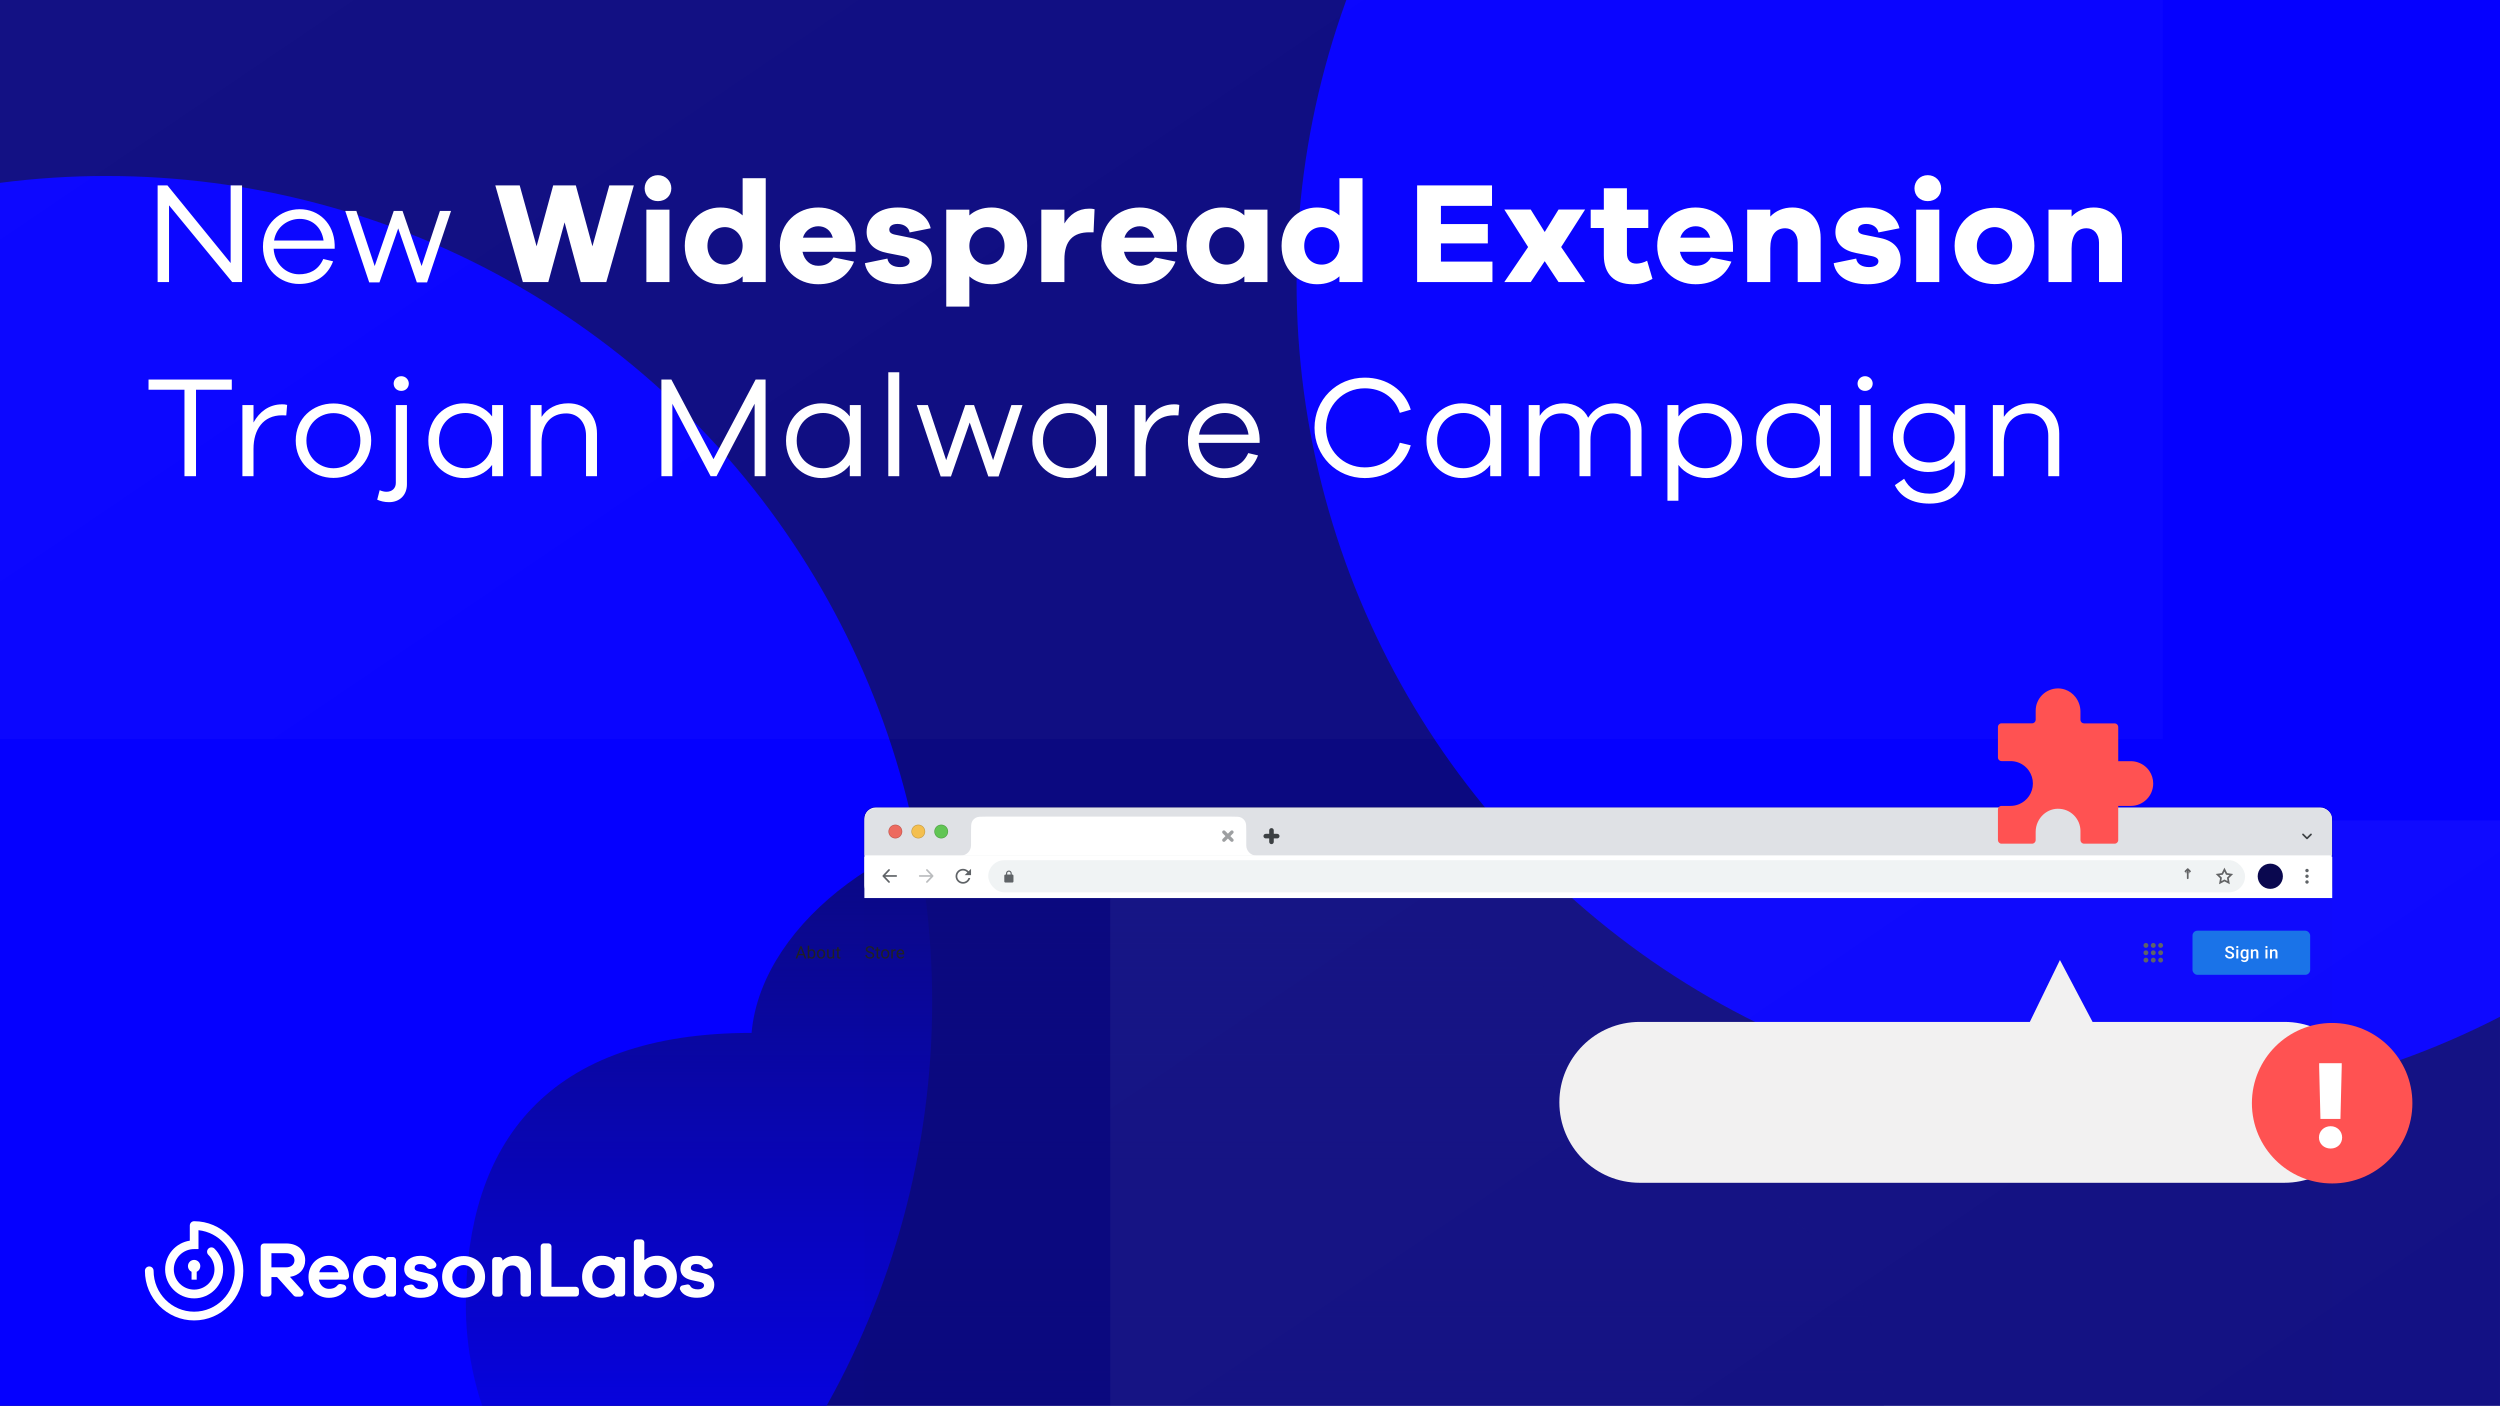 <svg width="966" height="544" viewBox="0 0 966 544" fill="none" xmlns="http://www.w3.org/2000/svg">
<g clip-path="url(#clip0_4350_745)">
<rect width="543.217" height="965.999" transform="translate(965.999) rotate(90)" fill="#0B0980"/>
<g filter="url(#filter0_f_4350_745)">
<circle cx="820.094" cy="109.094" r="319.094" fill="#0500FF"/>
</g>
<g filter="url(#filter1_f_4350_745)">
<circle cx="41.094" cy="387.094" r="319.094" fill="#0500FF"/>
</g>
<path d="M641.604 627C689.327 627 728 588.371 728 540.702C728 493.033 689.327 454.404 641.604 454.404C641.304 454.404 640.93 454.404 640.631 454.404C629.86 397.545 579.892 354.583 519.901 354.583C509.279 354.583 498.956 355.927 489.157 358.468C466.492 333.064 433.579 317 396.926 317C349.801 317 294.298 354.881 290.408 399.114C211.716 399.114 180 441.329 180 504.24C180 572.083 235.054 627 302.9 627L628.588 627C628.588 627 637.115 627 641.604 627Z" fill="url(#paint0_linear_4350_745)"/>
<g filter="url(#filter2_b_4350_745)">
<path d="M-172 -431H835.667V285.563H-172V-431Z" fill="url(#paint1_linear_4350_745)" fill-opacity="0.2"/>
</g>
<g filter="url(#filter3_b_4350_745)">
<path d="M429 317H1436.67V1033.56H429V317Z" fill="url(#paint2_linear_4350_745)" fill-opacity="0.2"/>
</g>
<path d="M93.526 71.641V109H89.734L65.312 79.336V109H60.907V71.641H64.698L89.121 101.64V71.641H93.526ZM129.32 94.558V96.12H105.734C106.125 102.309 110.808 105.989 115.548 105.989C119.451 105.989 122.964 104.484 124.915 100.079L128.707 100.971C126.532 106.714 121.737 109.725 115.548 109.725C108.244 109.725 101.608 104.093 101.608 95.339C101.608 86.529 108.244 80.842 115.827 80.842C123.243 80.842 129.042 86.362 129.32 94.558ZM115.827 84.578C111.366 84.578 106.738 87.533 105.902 92.941H125.027C124.246 87.533 120.399 84.578 115.827 84.578ZM174.277 81.511L165.021 109.112H161.062L153.869 88.258L146.62 109.112H142.662L133.406 81.511H137.699L144.78 102.811L152.141 81.511H155.542L162.902 102.811L169.983 81.511H174.277ZM244.917 71.641L234.267 109H224.398L218.153 85.916L211.852 109H202.038L191.388 71.641H200.812L207.335 95.172L213.748 71.641H222.502L228.914 95.172L235.438 71.641H244.917ZM254.22 67.683C257.231 67.683 259.405 70.025 259.405 72.757C259.405 75.6 257.231 77.719 254.22 77.719C251.209 77.719 249.09 75.6 249.09 72.757C249.09 70.025 251.209 67.683 254.22 67.683ZM258.681 109H249.759V81.009H258.681V109ZM295.882 68.853V109H286.96V106.77C284.786 108.721 281.886 109.836 278.262 109.836C270.846 109.836 264.601 103.87 264.601 95.004C264.601 86.195 270.846 80.173 278.262 80.173C281.886 80.173 284.786 81.288 286.96 83.239V68.853H295.882ZM280.102 102.253C283.726 102.253 286.96 99.354 286.96 95.004C286.96 90.711 283.726 87.756 280.102 87.756C276.199 87.756 273.355 90.711 273.355 95.004C273.355 99.354 276.199 102.253 280.102 102.253ZM330.605 95.004V97.291H310.086C310.811 100.636 313.097 102.699 316.108 102.699C318.171 102.699 320.569 102.197 322.074 99.465L329.992 101.082C327.594 106.993 322.52 109.836 316.108 109.836C308.023 109.836 301.332 103.87 301.332 95.004C301.332 86.195 308.023 80.173 316.164 80.173C324.081 80.173 330.438 85.86 330.605 95.004ZM316.164 87.421C313.654 87.421 311.09 88.983 310.253 91.826H321.795C320.959 88.815 318.729 87.421 316.164 87.421ZM334.195 101.696L342.893 99.911C343.284 102.309 345.458 103.201 347.856 103.201C350.198 103.201 351.48 102.197 351.48 100.971C351.48 100.023 350.756 99.298 348.692 98.908L343.005 97.792C337.819 96.844 334.864 94.057 334.864 89.652C334.864 83.909 339.827 80.173 346.908 80.173C353.878 80.173 358.506 83.351 359.621 88.202L351.48 89.819C351.202 88.09 349.529 86.529 346.797 86.529C344.399 86.529 343.618 87.7 343.618 88.704C343.618 89.484 343.953 90.265 345.737 90.655L352.317 91.993C357.614 93.109 360.067 96.287 360.067 100.413C360.067 106.602 354.714 109.836 347.354 109.836C340.775 109.836 335.143 107.439 334.195 101.696ZM383.254 80.173C390.67 80.173 396.915 86.195 396.915 95.004C396.915 103.87 390.67 109.836 383.254 109.836C379.629 109.836 376.73 108.721 374.555 106.77V118.479H365.634V81.009H374.555V83.239C376.73 81.288 379.629 80.173 383.254 80.173ZM381.414 102.253C385.317 102.253 388.161 99.354 388.161 95.004C388.161 90.711 385.317 87.756 381.414 87.756C377.789 87.756 374.555 90.711 374.555 95.004C374.555 99.354 377.789 102.253 381.414 102.253ZM420.932 80.619C421.713 80.619 422.271 80.674 422.94 80.842L422.549 89.763H420.932C414.687 89.763 411.286 92.997 411.286 100.246V109H402.365V81.009H411.286V86.362C413.293 83.016 416.36 80.619 420.932 80.619ZM454.822 95.004V97.291H434.302C435.027 100.636 437.313 102.699 440.324 102.699C442.387 102.699 444.785 102.197 446.291 99.465L454.208 101.082C451.811 106.993 446.737 109.836 440.324 109.836C432.239 109.836 425.548 103.87 425.548 95.004C425.548 86.195 432.239 80.173 440.38 80.173C448.298 80.173 454.654 85.86 454.822 95.004ZM440.38 87.421C437.871 87.421 435.306 88.983 434.47 91.826H446.012C445.175 88.815 442.945 87.421 440.38 87.421ZM489.748 81.009V109H480.827V106.77C478.652 108.721 475.753 109.836 472.128 109.836C464.712 109.836 458.467 103.87 458.467 95.004C458.467 86.195 464.712 80.173 472.128 80.173C475.753 80.173 478.652 81.288 480.827 83.239V81.009H489.748ZM473.968 102.253C477.593 102.253 480.827 99.354 480.827 95.004C480.827 90.711 477.593 87.756 473.968 87.756C470.065 87.756 467.221 90.711 467.221 95.004C467.221 99.354 470.065 102.253 473.968 102.253ZM526.479 68.853V109H517.557V106.77C515.383 108.721 512.483 109.836 508.859 109.836C501.443 109.836 495.198 103.87 495.198 95.004C495.198 86.195 501.443 80.173 508.859 80.173C512.483 80.173 515.383 81.288 517.557 83.239V68.853H526.479ZM510.699 102.253C514.323 102.253 517.557 99.354 517.557 95.004C517.557 90.711 514.323 87.756 510.699 87.756C506.796 87.756 503.952 90.711 503.952 95.004C503.952 99.354 506.796 102.253 510.699 102.253ZM576.681 101.082V109H547.575V71.641H576.514V79.559H556.775V86.585H574.897V94.057H556.775V101.082H576.681ZM603.233 95.451L612.489 109H602.229L596.877 100.915L591.468 109H581.264L590.464 95.451L581.264 80.953H591.468L596.877 89.652L602.229 80.953H612.489L603.233 95.451ZM636.449 100.748L638.512 107.773C636.337 108.944 634.051 109.836 630.873 109.836C623.903 109.836 619.721 106.045 619.721 98.685V88.09H614.647V81.009H619.721V72.757H628.643V81.009H636.895V88.09H628.643V97.792C628.643 100.692 630.037 101.863 632.378 101.863C633.605 101.863 635.278 101.417 636.449 100.748ZM669.628 95.004V97.291H649.108C649.833 100.636 652.119 102.699 655.13 102.699C657.193 102.699 659.591 102.197 661.096 99.465L669.014 101.082C666.617 106.993 661.542 109.836 655.13 109.836C647.045 109.836 640.354 103.87 640.354 95.004C640.354 86.195 647.045 80.173 655.186 80.173C663.104 80.173 669.46 85.86 669.628 95.004ZM655.186 87.421C652.677 87.421 650.112 88.983 649.275 91.826H660.818C659.981 88.815 657.751 87.421 655.186 87.421ZM692.621 80.173C699.145 80.173 703.495 84.801 703.495 91.826V109H694.629V93.722C694.629 90.432 692.677 88.202 689.834 88.202C686.321 88.202 684.035 90.6 684.035 96.008V109H675.113V81.009H684.035V83.685C686.153 81.455 689.109 80.173 692.621 80.173ZM708.532 101.696L717.231 99.911C717.621 102.309 719.796 103.201 722.193 103.201C724.535 103.201 725.818 102.197 725.818 100.971C725.818 100.023 725.093 99.298 723.03 98.908L717.342 97.792C712.157 96.844 709.201 94.057 709.201 89.652C709.201 83.909 714.164 80.173 721.245 80.173C728.215 80.173 732.843 83.351 733.958 88.202L725.818 89.819C725.539 88.09 723.866 86.529 721.134 86.529C718.736 86.529 717.956 87.7 717.956 88.704C717.956 89.484 718.29 90.265 720.074 90.655L726.654 91.993C731.951 93.109 734.405 96.287 734.405 100.413C734.405 106.602 729.052 109.836 721.691 109.836C715.112 109.836 709.48 107.439 708.532 101.696ZM744.878 67.683C747.889 67.683 750.064 70.025 750.064 72.757C750.064 75.6 747.889 77.719 744.878 77.719C741.867 77.719 739.748 75.6 739.748 72.757C739.748 70.025 741.867 67.683 744.878 67.683ZM749.339 109H740.417V81.009H749.339V109ZM770.76 80.284C779.068 80.284 786.094 86.195 786.094 95.004C786.094 103.87 779.068 109.781 770.76 109.781C762.285 109.781 755.259 103.87 755.259 95.004C755.259 86.195 762.285 80.284 770.76 80.284ZM770.76 102.253C774.217 102.253 777.507 99.409 777.507 95.004C777.507 90.655 774.217 87.756 770.76 87.756C767.136 87.756 763.846 90.655 763.846 95.004C763.846 99.409 767.136 102.253 770.76 102.253ZM809.051 80.173C815.575 80.173 819.924 84.801 819.924 91.826V109H811.059V93.722C811.059 90.432 809.107 88.202 806.263 88.202C802.75 88.202 800.464 90.6 800.464 96.008V109H791.543V81.009H800.464V83.685C802.583 81.455 805.538 80.173 809.051 80.173ZM89.567 150.6H75.739V184H71.278V150.6H57.394V146.641H89.567V150.6ZM108.996 156.232C109.665 156.232 110.167 156.232 110.948 156.455L110.613 160.525C110.111 160.47 109.498 160.47 108.996 160.47C101.692 160.47 97.956 165.99 97.956 173.406V184H93.662V156.511H97.956V163.258C100.186 159.187 103.922 156.232 108.996 156.232ZM128.88 155.897C136.965 155.897 143.433 161.808 143.433 170.228C143.433 178.647 136.965 184.669 128.88 184.669C120.683 184.669 114.271 178.647 114.271 170.228C114.271 161.808 120.683 155.897 128.88 155.897ZM128.88 180.933C134.512 180.933 139.251 176.584 139.251 170.228C139.251 163.927 134.512 159.633 128.88 159.633C123.193 159.633 118.397 163.927 118.397 170.228C118.397 176.584 123.193 180.933 128.88 180.933ZM155.064 145.359C156.736 145.359 157.963 146.697 157.963 148.203C157.963 149.82 156.736 151.046 155.064 151.046C153.335 151.046 152.108 149.82 152.108 148.203C152.108 146.697 153.335 145.359 155.064 145.359ZM145.752 193.089L146.7 189.409C147.592 189.799 148.484 190.022 149.32 190.022C151.495 190.022 152.945 188.684 152.945 186.621V156.511H157.238V187.123C157.238 191.304 154.45 194.037 150.324 194.037C148.484 194.037 147.034 193.646 145.752 193.089ZM194.393 156.511V184H190.155V179.651C187.702 182.885 183.799 184.725 179.226 184.725C171.922 184.725 165.51 178.982 165.51 170.283C165.51 161.585 171.922 155.842 179.226 155.842C183.799 155.842 187.702 157.682 190.155 160.916V156.511H194.393ZM179.895 180.933C185.081 180.933 190.155 176.807 190.155 170.283C190.155 163.704 185.081 159.578 179.895 159.578C174.208 159.578 169.636 163.704 169.636 170.283C169.636 176.807 174.208 180.933 179.895 180.933ZM219.637 155.842C226.272 155.842 230.677 160.581 230.677 167.551V184H226.44V168.332C226.44 163.202 223.373 159.745 218.801 159.745C213.058 159.745 209.266 163.648 209.266 170.785V184H205.028V156.511H209.266V161.083C211.496 157.738 215.009 155.842 219.637 155.842ZM295.823 146.641V184H291.586V156.009L276.865 184H274.579L259.803 156.009V184H255.565V146.641H259.413L275.694 177.42L291.976 146.641H295.823ZM332.603 156.511V184H328.366V179.651C325.912 182.885 322.009 184.725 317.437 184.725C310.132 184.725 303.72 178.982 303.72 170.283C303.72 161.585 310.132 155.842 317.437 155.842C322.009 155.842 325.912 157.682 328.366 160.916V156.511H332.603ZM318.106 180.933C323.292 180.933 328.366 176.807 328.366 170.283C328.366 163.704 323.292 159.578 318.106 159.578C312.419 159.578 307.846 163.704 307.846 170.283C307.846 176.807 312.419 180.933 318.106 180.933ZM347.477 184H343.239V143.854H347.477V184ZM395.103 156.511L385.847 184.112H381.888L374.695 163.258L367.446 184.112H363.487L354.231 156.511H358.525L365.606 177.811L372.966 156.511H376.367L383.728 177.811L390.809 156.511H395.103ZM427.767 156.511V184H423.529V179.651C421.076 182.885 417.173 184.725 412.6 184.725C405.296 184.725 398.884 178.982 398.884 170.283C398.884 161.585 405.296 155.842 412.6 155.842C417.173 155.842 421.076 157.682 423.529 160.916V156.511H427.767ZM413.269 180.933C418.455 180.933 423.529 176.807 423.529 170.283C423.529 163.704 418.455 159.578 413.269 159.578C407.582 159.578 403.01 163.704 403.01 170.283C403.01 176.807 407.582 180.933 413.269 180.933ZM453.736 156.232C454.405 156.232 454.907 156.232 455.688 156.455L455.353 160.525C454.851 160.47 454.238 160.47 453.736 160.47C446.432 160.47 442.696 165.99 442.696 173.406V184H438.402V156.511H442.696V163.258C444.926 159.187 448.662 156.232 453.736 156.232ZM486.723 169.558V171.12H463.137C463.527 177.309 468.211 180.989 472.951 180.989C476.854 180.989 480.367 179.484 482.318 175.079L486.11 175.971C483.935 181.714 479.14 184.725 472.951 184.725C465.646 184.725 459.011 179.093 459.011 170.339C459.011 161.529 465.646 155.842 473.229 155.842C480.645 155.842 486.444 161.362 486.723 169.558ZM473.229 159.578C468.769 159.578 464.141 162.533 463.304 167.941H482.43C481.649 162.533 477.802 159.578 473.229 159.578ZM527.334 180.599C533.802 180.599 538.932 177.197 540.884 171.064L545.121 172.068C542.835 179.874 535.921 184.725 527.334 184.725C516.461 184.725 507.93 176.194 507.93 165.321C507.93 154.448 516.461 145.917 527.334 145.917C535.921 145.917 542.835 150.768 545.121 158.295L540.884 159.522C538.988 153.5 533.802 150.043 527.334 150.043C518.97 150.043 512.391 156.678 512.391 165.321C512.391 173.908 518.97 180.599 527.334 180.599ZM580.056 156.511V184H575.818V179.651C573.365 182.885 569.462 184.725 564.89 184.725C557.585 184.725 551.173 178.982 551.173 170.283C551.173 161.585 557.585 155.842 564.89 155.842C569.462 155.842 573.365 157.682 575.818 160.916V156.511H580.056ZM565.559 180.933C570.744 180.933 575.818 176.807 575.818 170.283C575.818 163.704 570.744 159.578 565.559 159.578C559.871 159.578 555.299 163.704 555.299 170.283C555.299 176.807 559.871 180.933 565.559 180.933ZM624.035 155.842C629.834 155.842 634.295 159.968 634.295 166.213V184H630.057V166.938C630.057 162.589 627.102 159.745 622.976 159.745C617.902 159.745 614.556 163.481 614.556 169.949V184H610.319V166.938C610.319 162.589 607.364 159.745 603.293 159.745C598.219 159.745 594.929 163.481 594.929 169.949V184H590.692V156.511H594.929V160.693C596.881 157.682 600.003 155.842 604.297 155.842C608.534 155.842 612.047 157.905 613.664 161.418C615.783 158.016 619.352 155.842 624.035 155.842ZM659.469 155.842C666.773 155.842 673.186 161.585 673.186 170.283C673.186 178.982 666.773 184.725 659.469 184.725C654.897 184.725 650.994 182.885 648.54 179.651V193.479H644.302V156.511H648.54V160.916C650.994 157.682 654.897 155.842 659.469 155.842ZM658.8 180.933C664.487 180.933 669.059 176.807 669.059 170.283C669.059 163.704 664.487 159.578 658.8 159.578C653.614 159.578 648.54 163.704 648.54 170.283C648.54 176.807 653.614 180.933 658.8 180.933ZM707.455 156.511V184H703.217V179.651C700.764 182.885 696.861 184.725 692.289 184.725C684.984 184.725 678.572 178.982 678.572 170.283C678.572 161.585 684.984 155.842 692.289 155.842C696.861 155.842 700.764 157.682 703.217 160.916V156.511H707.455ZM692.958 180.933C698.143 180.933 703.217 176.807 703.217 170.283C703.217 163.704 698.143 159.578 692.958 159.578C687.27 159.578 682.698 163.704 682.698 170.283C682.698 176.807 687.27 180.933 692.958 180.933ZM720.656 145.359C722.328 145.359 723.611 146.697 723.611 148.203C723.611 149.82 722.328 151.046 720.656 151.046C718.983 151.046 717.756 149.82 717.756 148.203C717.756 146.697 718.983 145.359 720.656 145.359ZM722.83 184H718.537V156.511H722.83V184ZM759.394 156.511L759.449 181.77C759.394 189.799 753.929 194.594 745.621 194.594C738.819 194.594 734.302 191.918 732.183 187.457L735.752 185.004C737.703 188.684 740.491 190.747 745.621 190.747C751.42 190.747 755.267 187.067 755.267 181.212V177.867C753.037 180.766 749.524 182.383 744.952 182.383C737.703 182.383 731.403 176.863 731.403 169.057C731.403 161.306 737.703 155.842 744.952 155.842C749.524 155.842 753.037 157.459 755.267 160.302V156.511H759.394ZM745.565 178.703C750.695 178.703 755.267 174.911 755.267 169.057C755.267 163.202 750.695 159.522 745.565 159.522C739.99 159.522 735.529 163.202 735.529 169.057C735.529 174.911 739.99 178.703 745.565 178.703ZM784.652 155.842C791.288 155.842 795.693 160.581 795.693 167.551V184H791.455V168.332C791.455 163.202 788.388 159.745 783.816 159.745C778.073 159.745 774.281 163.648 774.281 170.785V184H770.044V156.511H774.281V161.083C776.512 157.738 780.024 155.842 784.652 155.842Z" fill="white"/>
<g style="mix-blend-mode:multiply" filter="url(#filter4_dd_4350_745)">
<rect x="334" y="312" width="567.17" height="410.755" rx="4.431" fill="black" fill-opacity="0.01"/>
</g>
<rect x="334" y="312" width="567.011" height="34.62" rx="4.431" fill="white"/>
<rect x="333.889" y="311.889" width="567.233" height="34.841" rx="4.542" stroke="black" stroke-opacity="0.25" stroke-width="0.222"/>
<g filter="url(#filter5_d_4350_745)">
<rect x="334" y="330.611" width="567.17" height="15.952" fill="white"/>
</g>
<path fill-rule="evenodd" clip-rule="evenodd" d="M891.422 337.035C891.789 337.035 892.087 336.738 892.087 336.371C892.087 336.004 891.789 335.706 891.422 335.706C891.055 335.706 890.758 336.004 890.758 336.371C890.758 336.738 891.055 337.035 891.422 337.035ZM892.087 338.586C892.087 338.953 891.789 339.251 891.422 339.251C891.055 339.251 890.758 338.953 890.758 338.586C890.758 338.219 891.055 337.921 891.422 337.921C891.789 337.921 892.087 338.219 892.087 338.586ZM892.087 340.802C892.087 341.169 891.789 341.467 891.422 341.467C891.055 341.467 890.758 341.169 890.758 340.802C890.758 340.435 891.055 340.137 891.422 340.137C891.789 340.137 892.087 340.435 892.087 340.802Z" fill="#5F6367"/>
<circle cx="877.243" cy="338.587" r="4.874" fill="#0A084F"/>
<g clip-path="url(#clip1_4350_745)">
<rect x="381.855" y="332.383" width="485.64" height="12.407" rx="6.203" fill="#F0F3F4"/>
<path fill-rule="evenodd" clip-rule="evenodd" d="M860.561 337.374L859.52 335.263L858.478 337.374L856.148 337.712L857.834 339.355L857.436 341.675L859.52 340.58L861.603 341.675L861.205 339.355L862.891 337.712L860.561 337.374ZM859.519 336.764L860.12 337.981L861.462 338.176L860.491 339.123L860.72 340.46L859.519 339.829L858.318 340.46L858.548 339.123L857.576 338.176L858.919 337.981L859.519 336.764Z" fill="#626365"/>
<path fill-rule="evenodd" clip-rule="evenodd" d="M845.127 335.562C845.118 335.569 845.11 335.577 845.102 335.585L844.219 336.468L844.187 336.505C844.09 336.635 844.101 336.82 844.219 336.938L844.256 336.97C844.386 337.067 844.571 337.056 844.689 336.938L845.008 336.619V337.147H844.454V337.368H845.008V339.362L845.011 339.407C845.033 339.569 845.172 339.694 845.34 339.694C845.523 339.694 845.672 339.545 845.672 339.362V337.368H846.226V337.147H845.672V336.619L845.991 336.938L846.028 336.97C846.159 337.067 846.343 337.056 846.461 336.938C846.591 336.808 846.591 336.598 846.461 336.468L845.575 335.582L845.573 335.58C845.563 335.57 845.552 335.56 845.54 335.551L845.538 335.55C845.415 335.459 845.245 335.463 845.127 335.562Z" fill="#626365"/>
<path fill-rule="evenodd" clip-rule="evenodd" d="M388.723 337.479C388.723 336.867 389.219 336.371 389.831 336.371C390.443 336.371 390.939 336.867 390.939 337.479V337.921H391.161C391.405 337.921 391.604 338.12 391.604 338.364V340.58C391.604 340.825 391.405 341.023 391.161 341.023H388.502C388.257 341.023 388.059 340.825 388.059 340.58V338.364C388.059 338.12 388.257 337.921 388.502 337.921H388.723V337.479ZM390.496 337.921H389.167V337.478C389.167 337.111 389.464 336.814 389.831 336.814C390.198 336.814 390.496 337.111 390.496 337.478V337.921Z" fill="#5F6367"/>
</g>
<path fill-rule="evenodd" clip-rule="evenodd" d="M372.107 341.466C373.469 341.466 374.61 340.521 374.91 339.251H374.221C373.939 340.15 373.099 340.802 372.107 340.802C370.883 340.802 369.892 339.81 369.892 338.587C369.892 337.363 370.883 336.371 372.107 336.371C372.775 336.371 373.374 336.667 373.78 337.135L372.772 338.143H375.209V335.706L374.251 336.663C373.724 336.076 372.959 335.706 372.107 335.706C370.516 335.706 369.227 336.996 369.227 338.586C369.227 340.177 370.516 341.466 372.107 341.466Z" fill="#5F6367"/>
<path fill-rule="evenodd" clip-rule="evenodd" d="M357.92 335.909C358.053 335.782 358.263 335.787 358.39 335.92L360.605 338.246L360.638 338.287C360.726 338.414 360.715 338.589 360.605 338.705L358.39 341.031L358.353 341.064C358.226 341.164 358.041 341.158 357.92 341.042L357.887 341.006C357.787 340.878 357.793 340.693 357.909 340.573L359.589 338.808H355.38C355.196 338.808 355.048 338.659 355.048 338.476C355.048 338.292 355.196 338.143 355.38 338.143H359.589L357.909 336.378L357.877 336.34C357.784 336.208 357.799 336.024 357.92 335.909Z" fill="#BABCBE"/>
<path fill-rule="evenodd" clip-rule="evenodd" d="M343.756 335.909C343.623 335.782 343.413 335.787 343.287 335.92L341.071 338.246L341.038 338.287C340.95 338.414 340.961 338.589 341.071 338.705L343.287 341.031L343.323 341.064C343.451 341.164 343.636 341.158 343.756 341.042L343.789 341.006C343.889 340.878 343.883 340.693 343.768 340.573L342.087 338.808H346.297C346.48 338.808 346.629 338.659 346.629 338.476C346.629 338.292 346.48 338.143 346.297 338.143H342.087L343.768 336.378L343.799 336.34C343.892 336.208 343.877 336.024 343.756 335.909Z" fill="#5F6367"/>
<g clip-path="url(#clip2_4350_745)">
<g filter="url(#filter6_i_4350_745)">
<path d="M334 319.09C334 316.608 334 315.367 334.483 314.419C334.908 313.586 335.586 312.908 336.419 312.483C337.367 312 338.608 312 341.09 312H894.081C896.562 312 897.803 312 898.751 312.483C899.585 312.908 900.263 313.586 900.687 314.419C901.17 315.367 901.17 316.608 901.17 319.09V330.61H334V319.09Z" fill="#DFE1E5"/>
</g>
<path d="M889.637 322.178C889.755 322.06 889.939 322.05 890.069 322.146L890.107 322.178L891.422 323.494L892.738 322.178C892.856 322.06 893.041 322.05 893.171 322.146L893.208 322.178C893.326 322.296 893.337 322.481 893.241 322.611L893.208 322.648L891.657 324.199C891.539 324.317 891.355 324.328 891.225 324.231L891.187 324.199L889.637 322.648C889.507 322.519 889.507 322.308 889.637 322.178Z" fill="#3C4043"/>
<path d="M490.859 322.635V323.078H491.302V322.635H490.859ZM490.859 323.521H491.302V323.078H490.859V323.521ZM491.745 323.521V323.078H491.302V323.521H491.745ZM491.745 322.635H491.302V323.078H491.745V322.635ZM491.302 320.863H492.188C492.188 320.373 491.791 319.976 491.302 319.976V320.863ZM491.302 320.863V319.976C490.812 319.976 490.415 320.373 490.415 320.863H491.302ZM491.302 322.635V320.863H490.415V322.635H491.302ZM489.086 323.078H490.859V322.192H489.086V323.078ZM489.086 323.078V322.192C488.596 322.192 488.2 322.588 488.2 323.078H489.086ZM489.086 323.078H488.2C488.2 323.567 488.596 323.964 489.086 323.964V323.078ZM490.859 323.078H489.086V323.964H490.859V323.078ZM491.302 325.294V323.521H490.415V325.294H491.302ZM491.302 325.294H490.415C490.415 325.783 490.812 326.18 491.302 326.18V325.294ZM491.302 325.294V326.18C491.791 326.18 492.188 325.783 492.188 325.294H491.302ZM491.302 323.521V325.294H492.188V323.521H491.302ZM493.517 323.078H491.745V323.964H493.517V323.078ZM493.517 323.078V323.964C494.006 323.964 494.403 323.567 494.403 323.078H493.517ZM493.517 323.078H494.403C494.403 322.588 494.006 322.192 493.517 322.192V323.078ZM491.745 323.078H493.517V322.192H491.745V323.078ZM491.302 320.863V322.635H492.188V320.863H491.302Z" fill="#3C4043"/>
<g clip-path="url(#clip3_4350_745)">
<path fill-rule="evenodd" clip-rule="evenodd" d="M375.208 321.217C375.208 319.231 375.208 318.239 375.595 317.48C375.935 316.813 376.477 316.271 377.144 315.931C377.902 315.545 378.895 315.545 380.88 315.545H475.881C477.866 315.545 478.859 315.545 479.617 315.931C480.284 316.271 480.827 316.813 481.166 317.48C481.553 318.239 481.553 319.231 481.553 321.217V326.663C481.574 328.828 483.321 330.581 485.484 330.611H481.553V330.61H375.208V330.611H371.277C373.453 330.58 375.208 328.807 375.208 326.623V321.217Z" fill="white"/>
<path d="M476.249 321.292L476.014 321.527L476.014 321.527L476.249 321.292ZM476.249 321.762L476.014 321.527L476.014 321.527L476.249 321.762ZM475.779 321.292L475.544 321.057L475.544 321.057L475.779 321.292ZM474.463 322.607L474.228 322.842L474.463 323.077L474.698 322.842L474.463 322.607ZM473.148 321.292L473.383 321.057L473.383 321.057L473.148 321.292ZM472.678 321.292L472.913 321.527L472.913 321.527L472.678 321.292ZM472.678 321.762L472.913 321.527L472.913 321.527L472.678 321.762ZM473.993 323.077L474.228 323.312L474.463 323.077L474.228 322.842L473.993 323.077ZM472.677 324.393L472.442 324.158L472.442 324.158L472.677 324.393ZM472.677 324.863L472.912 324.628L472.912 324.628L472.677 324.863ZM473.147 324.863L472.912 324.628L472.912 324.628L473.147 324.863ZM474.463 323.547L474.698 323.312L474.463 323.077L474.228 323.312L474.463 323.547ZM476.249 324.393L476.484 324.158L476.484 324.158L476.249 324.393ZM474.933 323.077L474.698 322.842L474.463 323.077L474.698 323.312L474.933 323.077ZM476.014 321.527V321.527L476.484 321.997C476.744 321.737 476.744 321.316 476.484 321.057L476.014 321.527ZM476.014 321.527V321.527L476.484 321.057C476.225 320.797 475.804 320.797 475.544 321.057L476.014 321.527ZM474.698 322.842L476.014 321.527L475.544 321.057L474.228 322.372L474.698 322.842ZM474.698 322.372L473.383 321.057L472.913 321.527L474.228 322.842L474.698 322.372ZM473.383 321.057C473.123 320.797 472.702 320.797 472.443 321.057L472.913 321.527L472.913 321.527L473.383 321.057ZM472.443 321.057C472.183 321.316 472.183 321.737 472.443 321.997L472.913 321.527L472.913 321.527L472.443 321.057ZM472.443 321.997L473.758 323.312L474.228 322.842L472.913 321.527L472.443 321.997ZM472.912 324.628L474.228 323.312L473.758 322.842L472.442 324.158L472.912 324.628ZM472.912 324.628H472.912L472.442 324.158C472.183 324.418 472.183 324.839 472.442 325.098L472.912 324.628ZM472.912 324.628H472.912L472.442 325.098C472.702 325.358 473.123 325.358 473.382 325.098L472.912 324.628ZM474.228 323.312L472.912 324.628L473.382 325.098L474.698 323.782L474.228 323.312ZM474.228 323.782L475.544 325.098L476.014 324.628L474.698 323.312L474.228 323.782ZM475.544 325.098C475.804 325.358 476.225 325.358 476.484 325.098L476.014 324.628H476.014L475.544 325.098ZM476.484 325.098C476.744 324.839 476.744 324.418 476.484 324.158L476.014 324.628H476.014L476.484 325.098ZM476.484 324.158L475.168 322.842L474.698 323.312L476.014 324.628L476.484 324.158ZM476.014 321.527L474.698 322.842L475.168 323.312L476.484 321.997L476.014 321.527Z" fill="#9D9FA1"/>
</g>
<circle cx="363.688" cy="321.305" r="2.659" fill="#61C554"/>
<circle cx="363.688" cy="321.305" r="2.548" stroke="black" stroke-opacity="0.2" stroke-width="0.222"/>
<circle cx="354.826" cy="321.305" r="2.659" fill="#F4BF4F"/>
<circle cx="354.826" cy="321.305" r="2.548" stroke="black" stroke-opacity="0.2" stroke-width="0.222"/>
<circle cx="345.964" cy="321.305" r="2.659" fill="#ED6A5F"/>
<circle cx="345.964" cy="321.305" r="2.548" stroke="black" stroke-opacity="0.2" stroke-width="0.222"/>
</g>
<path d="M602.535 425.946C602.535 408.779 616.451 394.863 633.617 394.863H784.325L795.959 370.947L808.563 394.863H882.677C899.843 394.863 913.759 408.779 913.759 425.946C913.759 443.112 899.843 457.028 882.677 457.028H633.617C616.451 457.028 602.535 443.112 602.535 425.946Z" fill="#F2F1F1"/>
<path d="M901.14 457.286C918.264 457.286 932.146 443.404 932.146 426.28C932.146 409.156 918.264 395.274 901.14 395.274C884.016 395.274 870.134 409.156 870.134 426.28C870.134 443.404 884.016 457.286 901.14 457.286Z" fill="#FF5252"/>
<path d="M905.005 439.522C905.005 441.989 903.114 443.798 900.564 443.798C897.932 443.798 896.041 441.907 896.041 439.522C896.041 437.136 897.932 435.163 900.564 435.163C903.114 435.163 905.005 437.136 905.005 439.522ZM904.841 412.299L904.347 432.366H896.616L896.123 412.299V410.818H904.841V412.299Z" fill="white"/>
<path d="M829.466 296.65C829.271 296.455 829.067 296.268 828.854 296.089C828.65 295.919 828.446 295.766 828.225 295.622C828.242 295.63 828.259 295.639 828.268 295.647C828.251 295.639 828.233 295.63 828.225 295.622C828.157 295.571 828.08 295.528 828.004 295.486C827.859 295.392 827.706 295.299 827.553 295.214C827.468 295.163 827.375 295.12 827.281 295.078C827.137 295.001 826.992 294.933 826.839 294.865C826.746 294.822 826.644 294.78 826.542 294.746C826.389 294.686 826.244 294.627 826.082 294.576C825.98 294.542 825.878 294.508 825.776 294.474C825.615 294.431 825.453 294.389 825.292 294.346C825.19 294.321 825.088 294.295 824.986 294.278C824.807 294.244 824.62 294.219 824.442 294.193C824.357 294.185 824.263 294.168 824.178 294.159C823.906 294.134 823.625 294.117 823.345 294.117H818.482V280.921C818.482 280.692 818.422 280.479 818.328 280.292C818.277 280.199 818.218 280.105 818.15 280.02C818.005 279.85 817.835 279.714 817.623 279.629C817.538 279.595 817.453 279.57 817.359 279.544C817.266 279.518 817.172 279.518 817.079 279.518H805.286C805.091 279.518 804.912 279.476 804.742 279.408C804.487 279.297 804.274 279.127 804.121 278.898C803.968 278.668 803.883 278.405 803.883 278.116V274.944C803.883 272.861 803.169 270.906 801.97 269.358C800.941 268.032 799.556 267.003 797.949 266.459C797.711 266.374 797.464 266.306 797.209 266.247C797.132 266.23 797.056 266.213 796.988 266.196C796.801 266.153 796.614 266.119 796.418 266.094C796.342 266.085 796.265 266.068 796.189 266.06C795.925 266.034 795.662 266.009 795.398 266C795.347 266 795.288 266 795.237 266C795.109 266 794.981 266.017 794.854 266.017C794.709 266.017 794.573 266.017 794.429 266.043C794.276 266.06 794.123 266.085 793.97 266.102C793.834 266.119 793.698 266.136 793.562 266.162C793.408 266.196 793.264 266.23 793.111 266.272C792.983 266.306 792.856 266.332 792.728 266.374C792.575 266.417 792.439 266.476 792.286 266.527C792.167 266.57 792.04 266.612 791.921 266.663C791.776 266.723 791.64 266.791 791.496 266.859C791.385 266.91 791.266 266.961 791.155 267.02C791.019 267.097 790.883 267.182 790.747 267.258C790.645 267.326 790.535 267.377 790.433 267.445C790.305 267.53 790.178 267.632 790.05 267.726C789.957 267.802 789.855 267.87 789.761 267.947C789.642 268.049 789.523 268.16 789.404 268.262C789.319 268.338 789.225 268.415 789.14 268.5C789.03 268.61 788.919 268.729 788.817 268.848C788.741 268.933 788.656 269.018 788.579 269.112C788.477 269.239 788.384 269.367 788.29 269.494C788.222 269.588 788.146 269.681 788.078 269.775C787.984 269.911 787.908 270.056 787.823 270.192C787.763 270.294 787.695 270.387 787.644 270.489C787.568 270.634 787.5 270.787 787.423 270.931C787.372 271.033 787.321 271.135 787.27 271.246C787.202 271.399 787.151 271.569 787.091 271.722C787.057 271.833 787.006 271.935 786.972 272.037C786.921 272.207 786.879 272.385 786.836 272.555C786.811 272.657 786.777 272.759 786.76 272.87C786.717 273.057 786.7 273.252 786.675 273.448C786.658 273.541 786.641 273.635 786.632 273.737C786.598 274.026 786.59 274.324 786.59 274.63V278.09C786.59 278.668 786.233 279.17 785.731 279.382C785.646 279.416 785.561 279.442 785.467 279.467C785.374 279.493 785.28 279.493 785.187 279.493H773.394C773.301 279.493 773.199 279.501 773.114 279.518C773.02 279.535 772.935 279.561 772.85 279.604C772.74 279.655 772.638 279.714 772.544 279.791C772.519 279.808 772.502 279.825 772.476 279.85C772.187 280.105 772 280.479 772 280.896V292.688C772 292.884 772.043 293.062 772.111 293.233C772.323 293.734 772.825 294.091 773.403 294.091H776.863C778.955 294.091 780.868 294.831 782.364 296.064C782.577 296.242 782.781 296.429 782.976 296.625C783.367 297.016 783.725 297.441 784.031 297.909C784.966 299.286 785.51 300.953 785.51 302.746C785.51 306.334 783.333 309.404 780.222 310.722C779.184 311.155 778.045 311.402 776.855 311.402H773.394C773.301 311.402 773.199 311.41 773.114 311.427C773.02 311.444 772.935 311.47 772.85 311.512C772.68 311.58 772.527 311.682 772.408 311.81C772.153 312.065 772 312.413 772 312.805V324.597C772 324.988 772.153 325.337 772.408 325.592C772.536 325.719 772.689 325.821 772.85 325.889C772.935 325.923 773.02 325.949 773.114 325.974C773.207 325.992 773.301 326 773.394 326H785.187C785.28 326 785.374 325.992 785.467 325.974C785.74 325.915 785.986 325.779 786.173 325.592C786.301 325.464 786.403 325.311 786.471 325.15C786.539 324.98 786.581 324.801 786.581 324.606V321.434C786.581 318.756 787.763 316.29 789.642 314.633C790.059 314.267 790.509 313.935 790.994 313.655C791.232 313.51 791.479 313.383 791.734 313.264C792.244 313.026 792.779 312.847 793.34 312.711C793.902 312.584 794.48 312.507 795.075 312.499C795.262 312.499 795.441 312.507 795.619 312.516C795.764 312.516 795.908 312.516 796.044 312.541C796.197 312.558 796.35 312.584 796.495 312.601C796.631 312.618 796.775 312.635 796.911 312.66C797.064 312.686 797.209 312.728 797.354 312.762C797.49 312.796 797.617 312.822 797.753 312.864C797.898 312.907 798.034 312.958 798.178 313.009C798.306 313.051 798.433 313.094 798.552 313.145C798.688 313.204 798.824 313.272 798.961 313.332C799.08 313.391 799.199 313.442 799.318 313.502C799.454 313.57 799.573 313.655 799.709 313.731C799.819 313.799 799.93 313.859 800.04 313.935C800.168 314.02 800.287 314.114 800.406 314.199C800.508 314.275 800.618 314.352 800.712 314.429C800.831 314.522 800.941 314.633 801.052 314.735C801.146 314.82 801.239 314.905 801.333 314.99C801.443 315.1 801.545 315.211 801.647 315.33C801.732 315.423 801.817 315.508 801.902 315.61C802.004 315.729 802.089 315.857 802.183 315.984C802.259 316.086 802.336 316.18 802.404 316.282C802.489 316.41 802.574 316.554 802.65 316.682C802.71 316.784 802.778 316.886 802.837 316.996C802.914 317.132 802.982 317.285 803.05 317.43C803.101 317.54 803.161 317.651 803.212 317.761C803.28 317.914 803.331 318.067 803.382 318.22C803.424 318.331 803.467 318.442 803.501 318.552C803.552 318.714 803.586 318.884 803.628 319.054C803.654 319.164 803.688 319.275 803.713 319.385C803.747 319.564 803.773 319.751 803.798 319.929C803.815 320.04 803.832 320.142 803.849 320.253C803.875 320.516 803.883 320.78 803.892 321.043C803.892 321.077 803.892 321.103 803.892 321.137V324.597C803.892 324.886 803.977 325.158 804.13 325.379C804.385 325.753 804.81 326 805.295 326H817.087C817.181 326 817.283 325.992 817.368 325.974C817.64 325.915 817.886 325.779 818.073 325.592C818.201 325.464 818.303 325.311 818.371 325.15C818.439 324.988 818.482 324.801 818.482 324.606V311.41H823.345C828.123 311.41 832 307.533 832 302.755C832 300.961 831.456 299.295 830.521 297.917C830.206 297.458 829.857 297.025 829.466 296.633V296.65Z" fill="#FF5252"/>
<g clip-path="url(#clip4_4350_745)">
<path fill-rule="evenodd" clip-rule="evenodd" d="M75.029 471.877H75.01C74.085 471.877 73.337 472.634 73.337 473.569V479.39C67.951 480.199 63.803 484.847 63.803 490.481C63.803 496.69 68.839 501.697 75.015 501.697C81.192 501.697 86.227 496.69 86.227 490.481C86.227 487.339 84.932 484.501 82.861 482.467C82.197 481.817 81.135 481.831 80.49 482.5C79.845 483.168 79.859 484.239 80.523 484.889C81.977 486.315 82.875 488.293 82.875 490.476C82.875 494.787 79.373 498.307 75.02 498.307C70.667 498.307 67.16 494.787 67.16 490.476C67.16 486.165 70.662 482.645 75.02 482.645H76.698V475.346C84.558 476.188 90.678 482.897 90.678 491.046C90.678 499.766 83.669 506.835 75.02 506.835C66.37 506.835 59.352 499.766 59.352 491.046C59.352 490.111 58.6 489.354 57.674 489.354C56.748 489.354 56 490.111 56 491.046C56 501.632 64.514 510.216 75.01 510.216C85.507 510.216 94.021 501.632 94.021 491.046C94.021 480.461 85.521 471.886 75.029 471.877ZM76.006 491.43C76.829 491.051 77.4 490.209 77.4 489.237C77.4 487.904 76.329 486.824 75.01 486.824C73.692 486.824 72.621 487.904 72.621 489.237C72.621 490.209 73.192 491.046 74.015 491.43V494.459H76.006V491.43Z" fill="white"/>
<path d="M113.448 500.578L107.061 493.471H104.882V499.694C104.882 500.428 104.288 501.017 103.559 501.017H102.039C101.305 501.017 100.716 500.424 100.716 499.694V481.792C100.716 481.058 101.31 480.469 102.039 480.469H110.563C114.981 480.469 117.927 483.078 117.927 486.972C117.927 490.409 115.626 492.863 112.036 493.382L116.936 498.806C117.707 499.657 117.099 501.022 115.954 501.022H114.434C114.06 501.022 113.7 500.863 113.448 500.583V500.578ZM110.558 489.698C112.489 489.698 113.78 488.595 113.78 486.968C113.78 485.341 112.489 484.237 110.558 484.237H104.882V489.698H110.558Z" fill="white"/>
<path d="M133.562 494.453H123.229C123.626 496.66 125.192 498.011 127.063 498.011C128.11 498.011 129.391 497.894 130.434 496.613C130.742 496.234 131.242 496.066 131.719 496.169L132.725 496.384C133.65 496.58 134.099 497.67 133.538 498.436C132.042 500.489 129.746 501.48 127.058 501.48C122.733 501.48 119.203 498.198 119.203 493.382C119.203 488.566 122.733 485.251 127.119 485.251C131.2 485.251 134.726 488.412 134.88 493.074V493.13C134.88 493.864 134.286 494.453 133.557 494.453H133.562ZM123.35 491.601H130.742C130.219 489.637 128.75 488.777 127.123 488.777C125.59 488.777 123.841 489.698 123.35 491.601Z" fill="white"/>
<path d="M151.819 501.017H150.164C149.505 501.017 148.967 500.48 148.967 499.821C147.677 500.863 145.994 501.476 143.904 501.476C140.009 501.476 136.386 498.193 136.386 493.378C136.386 488.562 140.004 485.247 143.904 485.247C145.989 485.247 147.677 485.86 148.967 486.935V486.902C148.967 486.243 149.505 485.705 150.164 485.705H151.819C152.479 485.705 153.016 486.243 153.016 486.902V499.816C153.016 500.475 152.479 501.013 151.819 501.013V501.017ZM148.967 493.378C148.967 490.554 146.789 488.777 144.61 488.777C142.155 488.777 140.313 490.558 140.313 493.378C140.313 496.197 142.155 497.95 144.61 497.95C146.789 497.95 148.967 496.202 148.967 493.378Z" fill="white"/>
<path d="M158.641 496.37C159.192 496.258 159.763 496.506 160.043 496.997C160.558 497.904 161.666 498.226 162.923 498.226C164.424 498.226 165.317 497.553 165.317 496.693C165.317 496.141 164.948 495.589 163.629 495.313L160.502 494.668C157.743 494.084 156.177 492.522 156.177 490.311C156.177 487.365 158.571 485.247 162.433 485.247C165.228 485.247 167.365 486.365 168.431 488.099C168.913 488.885 168.459 489.913 167.552 490.091L166.332 490.334C165.776 490.446 165.219 490.184 164.929 489.698C164.48 488.936 163.564 488.44 162.302 488.44C160.675 488.44 160.216 489.24 160.216 489.941C160.216 490.432 160.399 490.956 161.596 491.232L165.247 492.031C167.945 492.616 169.268 494.303 169.268 496.356C169.268 499.732 166.538 501.48 162.549 501.48C159.824 501.48 157.276 500.62 156.186 498.6C155.765 497.819 156.228 496.856 157.098 496.679L158.636 496.365L158.641 496.37Z" fill="white"/>
<path d="M187.432 493.382C187.432 498.198 183.659 501.42 179.18 501.42C174.701 501.42 170.834 498.198 170.834 493.382C170.834 488.567 174.607 485.345 179.18 485.345C183.753 485.345 187.432 488.567 187.432 493.382ZM183.505 493.382C183.505 490.53 181.298 488.81 179.18 488.81C177.062 488.81 174.762 490.526 174.762 493.382C174.762 496.239 176.969 497.955 179.18 497.955C181.392 497.955 183.505 496.239 183.505 493.382Z" fill="white"/>
<path d="M205.162 491.694V499.694C205.162 500.428 204.568 501.017 203.839 501.017H202.441C201.707 501.017 201.117 500.424 201.117 499.694V492.555C201.117 490.409 199.892 488.964 198.018 488.964C195.717 488.964 194.212 490.498 194.212 494.243V499.699C194.212 500.433 193.618 501.022 192.889 501.022H191.491C190.757 501.022 190.167 500.428 190.167 499.699V487.042C190.167 486.308 190.761 485.719 191.491 485.719H192.889C193.623 485.719 194.212 486.313 194.212 487.042V487.098C195.409 485.902 197.003 485.256 199.028 485.256C202.707 485.256 205.162 487.893 205.162 491.699V491.694Z" fill="white"/>
<path d="M222.503 500.993H210.108C209.449 500.993 208.911 500.456 208.911 499.796V481.637C208.911 480.978 209.449 480.44 210.108 480.44H211.89C212.549 480.44 213.087 480.978 213.087 481.637V497.22H222.503C223.162 497.22 223.7 497.758 223.7 498.417V499.796C223.7 500.456 223.162 500.993 222.503 500.993Z" fill="white"/>
<path d="M240.354 500.993H238.699C238.04 500.993 237.502 500.455 237.502 499.796C236.212 500.839 234.528 501.451 232.438 501.451C228.544 501.451 224.92 498.169 224.92 493.353C224.92 488.538 228.539 485.223 232.438 485.223C234.524 485.223 236.212 485.835 237.502 486.911V486.878C237.502 486.219 238.04 485.681 238.699 485.681H240.354C241.013 485.681 241.551 486.219 241.551 486.878V499.791C241.551 500.451 241.013 500.988 240.354 500.988V500.993ZM237.502 493.353C237.502 490.529 235.323 488.753 233.144 488.753C230.69 488.753 228.848 490.534 228.848 493.353C228.848 496.173 230.69 497.926 233.144 497.926C235.323 497.926 237.502 496.177 237.502 493.353Z" fill="white"/>
<path d="M261.553 493.353C261.553 498.169 257.934 501.451 254.034 501.451C251.949 501.451 250.261 500.839 248.971 499.796C248.971 500.456 248.433 500.993 247.774 500.993H246.119C245.46 500.993 244.922 500.456 244.922 499.796V480.103C244.922 479.444 245.46 478.906 246.119 478.906H247.774C248.433 478.906 248.971 479.444 248.971 480.103V486.915C250.261 485.84 251.945 485.227 254.034 485.227C257.929 485.227 261.553 488.542 261.553 493.358V493.353ZM257.625 493.353C257.625 490.529 255.783 488.753 253.328 488.753C251.15 488.753 248.971 490.534 248.971 493.353C248.971 496.173 251.15 497.926 253.328 497.926C255.783 497.926 257.625 496.177 257.625 493.353Z" fill="white"/>
<path d="M265.457 496.327C265.957 496.224 266.495 496.439 266.724 496.893C267.219 497.861 268.351 498.207 269.651 498.207C271.151 498.207 272.044 497.533 272.044 496.673C272.044 496.121 271.675 495.57 270.357 495.294L267.229 494.649C264.465 494.064 262.904 492.503 262.904 490.291C262.904 487.346 265.298 485.228 269.16 485.228C272.082 485.228 274.284 486.448 275.298 488.323C275.677 489.019 275.238 489.884 274.462 490.039L272.97 490.333C272.47 490.431 271.946 490.212 271.703 489.758C271.273 488.949 270.338 488.416 269.033 488.416C267.406 488.416 266.948 489.216 266.948 489.917C266.948 490.408 267.13 490.932 268.327 491.207L271.979 492.007C274.677 492.591 276 494.279 276 496.332C276 499.707 273.269 501.456 269.281 501.456C266.448 501.456 263.806 500.526 262.796 498.338C262.478 497.65 262.918 496.846 263.661 496.696L265.457 496.332V496.327Z" fill="white"/>
</g>
<path d="M309.605 366.061L308.045 370.357H307.407L309.204 365.643H309.615L309.605 366.061ZM310.913 370.357L309.349 366.061L309.34 365.643H309.751L311.554 370.357H310.913ZM310.832 368.612V369.124H308.184V368.612H310.832ZM312.091 365.384H312.694V369.677L312.642 370.357H312.091V365.384ZM315.06 368.576V368.644C315.06 368.899 315.03 369.135 314.969 369.353C314.909 369.569 314.821 369.757 314.704 369.917C314.587 370.076 314.445 370.2 314.277 370.289C314.108 370.377 313.915 370.422 313.697 370.422C313.475 370.422 313.28 370.384 313.111 370.308C312.945 370.231 312.805 370.12 312.69 369.975C312.576 369.83 312.484 369.656 312.415 369.45C312.348 369.245 312.302 369.015 312.276 368.758V368.46C312.302 368.201 312.348 367.969 312.415 367.764C312.484 367.559 312.576 367.384 312.69 367.239C312.805 367.093 312.945 366.982 313.111 366.906C313.277 366.828 313.471 366.789 313.691 366.789C313.911 366.789 314.106 366.833 314.277 366.919C314.447 367.003 314.59 367.124 314.704 367.281C314.821 367.439 314.909 367.628 314.969 367.848C315.03 368.066 315.06 368.309 315.06 368.576ZM314.458 368.644V368.576C314.458 368.402 314.442 368.238 314.409 368.084C314.377 367.929 314.325 367.793 314.254 367.676C314.183 367.558 314.089 367.465 313.972 367.398C313.856 367.329 313.712 367.294 313.542 367.294C313.391 367.294 313.259 367.32 313.147 367.372C313.037 367.424 312.943 367.494 312.865 367.583C312.788 367.669 312.724 367.768 312.674 367.88C312.627 367.99 312.591 368.105 312.567 368.224V369.004C312.602 369.155 312.658 369.3 312.736 369.441C312.816 369.579 312.921 369.692 313.053 369.781C313.187 369.869 313.352 369.913 313.548 369.913C313.71 369.913 313.848 369.881 313.963 369.816C314.079 369.749 314.173 369.658 314.244 369.541C314.318 369.425 314.372 369.29 314.406 369.136C314.441 368.983 314.458 368.819 314.458 368.644ZM315.659 368.644V368.57C315.659 368.317 315.696 368.083 315.769 367.867C315.842 367.649 315.948 367.461 316.086 367.301C316.224 367.139 316.392 367.014 316.588 366.925C316.784 366.835 317.005 366.789 317.249 366.789C317.495 366.789 317.716 366.835 317.912 366.925C318.111 367.014 318.279 367.139 318.417 367.301C318.557 367.461 318.664 367.649 318.738 367.867C318.811 368.083 318.848 368.317 318.848 368.57V368.644C318.848 368.897 318.811 369.131 318.738 369.347C318.664 369.563 318.557 369.752 318.417 369.913C318.279 370.073 318.112 370.198 317.915 370.289C317.721 370.377 317.501 370.422 317.255 370.422C317.009 370.422 316.788 370.377 316.591 370.289C316.395 370.198 316.227 370.073 316.086 369.913C315.948 369.752 315.842 369.563 315.769 369.347C315.696 369.131 315.659 368.897 315.659 368.644ZM316.258 368.57V368.644C316.258 368.819 316.278 368.984 316.319 369.14C316.36 369.293 316.422 369.429 316.504 369.548C316.588 369.666 316.693 369.76 316.818 369.829C316.943 369.896 317.089 369.93 317.255 369.93C317.419 369.93 317.563 369.896 317.686 369.829C317.811 369.76 317.914 369.666 317.996 369.548C318.078 369.429 318.14 369.293 318.181 369.14C318.224 368.984 318.246 368.819 318.246 368.644V368.57C318.246 368.397 318.224 368.234 318.181 368.081C318.14 367.926 318.077 367.789 317.993 367.67C317.911 367.549 317.807 367.454 317.682 367.385C317.559 367.316 317.415 367.281 317.249 367.281C317.084 367.281 316.94 367.316 316.815 367.385C316.692 367.454 316.588 367.549 316.504 367.67C316.422 367.789 316.36 367.926 316.319 368.081C316.278 368.234 316.258 368.397 316.258 368.57ZM321.742 369.548V366.854H322.344V370.357H321.771L321.742 369.548ZM321.855 368.81L322.104 368.803C322.104 369.036 322.08 369.252 322.03 369.45C321.983 369.647 321.905 369.817 321.797 369.962C321.689 370.107 321.548 370.22 321.373 370.302C321.198 370.382 320.985 370.422 320.735 370.422C320.565 370.422 320.408 370.397 320.266 370.347C320.125 370.298 320.005 370.221 319.903 370.117C319.802 370.014 319.723 369.879 319.667 369.713C319.613 369.547 319.586 369.347 319.586 369.114V366.854H320.185V369.12C320.185 369.278 320.202 369.408 320.237 369.512C320.273 369.613 320.322 369.694 320.382 369.755C320.445 369.813 320.514 369.854 320.589 369.878C320.667 369.902 320.747 369.913 320.829 369.913C321.084 369.913 321.285 369.865 321.434 369.768C321.583 369.668 321.69 369.536 321.755 369.37C321.822 369.201 321.855 369.015 321.855 368.81ZM324.723 366.854V367.314H322.83V366.854H324.723ZM323.471 366.003H324.069V369.489C324.069 369.608 324.088 369.698 324.125 369.758C324.161 369.818 324.209 369.858 324.267 369.878C324.325 369.897 324.388 369.907 324.455 369.907C324.504 369.907 324.556 369.903 324.61 369.894C324.666 369.883 324.708 369.875 324.736 369.868L324.74 370.357C324.692 370.372 324.63 370.386 324.552 370.399C324.476 370.414 324.385 370.422 324.277 370.422C324.13 370.422 323.995 370.393 323.872 370.334C323.749 370.276 323.651 370.179 323.577 370.043C323.506 369.905 323.471 369.719 323.471 369.486V366.003Z" fill="#202124"/>
<path d="M337.173 369.166C337.173 369.056 337.156 368.958 337.122 368.874C337.089 368.788 337.031 368.71 336.947 368.641C336.865 368.572 336.75 368.506 336.604 368.444C336.459 368.381 336.276 368.317 336.053 368.253C335.82 368.184 335.61 368.107 335.422 368.023C335.234 367.937 335.073 367.838 334.94 367.728C334.806 367.618 334.703 367.492 334.632 367.349C334.561 367.207 334.525 367.044 334.525 366.861C334.525 366.677 334.563 366.508 334.639 366.352C334.714 366.197 334.822 366.062 334.962 365.948C335.105 365.831 335.274 365.741 335.471 365.676C335.667 365.611 335.886 365.579 336.128 365.579C336.482 365.579 336.782 365.647 337.028 365.783C337.276 365.916 337.465 366.092 337.594 366.31C337.724 366.526 337.788 366.757 337.788 367.003H337.167C337.167 366.826 337.129 366.67 337.054 366.534C336.978 366.396 336.864 366.288 336.71 366.21C336.557 366.13 336.363 366.09 336.128 366.09C335.905 366.09 335.722 366.124 335.577 366.191C335.433 366.257 335.325 366.348 335.254 366.462C335.185 366.577 335.15 366.707 335.15 366.854C335.15 366.953 335.171 367.044 335.212 367.126C335.255 367.206 335.321 367.28 335.409 367.349C335.5 367.419 335.614 367.482 335.752 367.54C335.892 367.599 336.06 367.655 336.254 367.709C336.522 367.784 336.753 367.869 336.947 367.961C337.141 368.054 337.301 368.159 337.426 368.275C337.553 368.39 337.647 368.52 337.708 368.667C337.77 368.812 337.801 368.976 337.801 369.159C337.801 369.351 337.763 369.525 337.685 369.68C337.607 369.836 337.496 369.968 337.351 370.079C337.207 370.189 337.033 370.274 336.83 370.334C336.63 370.393 336.405 370.422 336.157 370.422C335.939 370.422 335.724 370.391 335.513 370.331C335.303 370.271 335.112 370.18 334.94 370.059C334.769 369.938 334.632 369.789 334.529 369.612C334.427 369.433 334.376 369.226 334.376 368.991H334.998C334.998 369.153 335.029 369.292 335.092 369.408C335.154 369.523 335.24 369.618 335.348 369.693C335.458 369.769 335.582 369.825 335.72 369.862C335.86 369.896 336.006 369.913 336.157 369.913C336.375 369.913 336.559 369.883 336.71 369.823C336.862 369.762 336.976 369.676 337.054 369.564C337.133 369.452 337.173 369.319 337.173 369.166ZM339.974 366.854V367.314H338.08V366.854H339.974ZM338.721 366.003H339.32V369.489C339.32 369.608 339.338 369.698 339.375 369.758C339.411 369.818 339.459 369.858 339.517 369.878C339.575 369.897 339.638 369.907 339.705 369.907C339.755 369.907 339.806 369.903 339.86 369.894C339.916 369.883 339.959 369.875 339.987 369.868L339.99 370.357C339.942 370.372 339.88 370.386 339.802 370.399C339.727 370.414 339.635 370.422 339.527 370.422C339.38 370.422 339.245 370.393 339.122 370.334C338.999 370.276 338.901 370.179 338.828 370.043C338.756 369.905 338.721 369.719 338.721 369.486V366.003ZM340.453 368.644V368.57C340.453 368.317 340.489 368.083 340.563 367.867C340.636 367.649 340.742 367.461 340.88 367.301C341.018 367.139 341.185 367.014 341.382 366.925C341.578 366.835 341.798 366.789 342.042 366.789C342.288 366.789 342.51 366.835 342.706 366.925C342.904 367.014 343.073 367.139 343.211 367.301C343.351 367.461 343.458 367.649 343.531 367.867C343.605 368.083 343.642 368.317 343.642 368.57V368.644C343.642 368.897 343.605 369.131 343.531 369.347C343.458 369.563 343.351 369.752 343.211 369.913C343.073 370.073 342.906 370.198 342.709 370.289C342.515 370.377 342.295 370.422 342.049 370.422C341.803 370.422 341.582 370.377 341.385 370.289C341.189 370.198 341.02 370.073 340.88 369.913C340.742 369.752 340.636 369.563 340.563 369.347C340.489 369.131 340.453 368.897 340.453 368.644ZM341.052 368.57V368.644C341.052 368.819 341.072 368.984 341.113 369.14C341.154 369.293 341.216 369.429 341.298 369.548C341.382 369.666 341.487 369.76 341.612 369.829C341.737 369.896 341.883 369.93 342.049 369.93C342.213 369.93 342.356 369.896 342.479 369.829C342.604 369.76 342.708 369.666 342.79 369.548C342.872 369.429 342.934 369.293 342.975 369.14C343.018 368.984 343.039 368.819 343.039 368.644V368.57C343.039 368.397 343.018 368.234 342.975 368.081C342.934 367.926 342.871 367.789 342.787 367.67C342.705 367.549 342.601 367.454 342.476 367.385C342.353 367.316 342.208 367.281 342.042 367.281C341.878 367.281 341.734 367.316 341.608 367.385C341.485 367.454 341.382 367.549 341.298 367.67C341.216 367.789 341.154 367.926 341.113 368.081C341.072 368.234 341.052 368.397 341.052 368.57ZM344.991 367.405V370.357H344.393V366.854H344.975L344.991 367.405ZM346.086 366.835L346.082 367.392C346.033 367.381 345.985 367.374 345.94 367.372C345.897 367.368 345.847 367.366 345.791 367.366C345.653 367.366 345.531 367.387 345.425 367.43C345.32 367.474 345.23 367.534 345.157 367.612C345.083 367.689 345.025 367.782 344.982 367.89C344.941 367.996 344.914 368.112 344.901 368.24L344.732 368.337C344.732 368.125 344.753 367.927 344.794 367.741C344.837 367.556 344.903 367.392 344.991 367.249C345.08 367.105 345.192 366.992 345.328 366.912C345.466 366.83 345.63 366.789 345.82 366.789C345.863 366.789 345.913 366.795 345.969 366.806C346.025 366.814 346.064 366.824 346.086 366.835ZM348.028 370.422C347.784 370.422 347.563 370.381 347.364 370.299C347.168 370.214 346.999 370.097 346.856 369.946C346.716 369.795 346.608 369.616 346.532 369.408C346.457 369.201 346.419 368.975 346.419 368.729V368.593C346.419 368.308 346.461 368.054 346.545 367.832C346.63 367.607 346.744 367.417 346.889 367.262C347.033 367.107 347.197 366.989 347.381 366.909C347.564 366.829 347.754 366.789 347.95 366.789C348.201 366.789 348.417 366.833 348.598 366.919C348.781 367.005 348.931 367.126 349.048 367.281C349.164 367.435 349.251 367.616 349.307 367.825C349.363 368.033 349.391 368.259 349.391 368.505V368.774H346.775V368.285H348.792V368.24C348.783 368.084 348.751 367.933 348.695 367.787C348.641 367.64 348.555 367.519 348.436 367.424C348.317 367.329 348.155 367.281 347.95 367.281C347.814 367.281 347.689 367.311 347.575 367.369C347.46 367.425 347.362 367.509 347.28 367.621C347.198 367.734 347.135 367.871 347.089 368.033C347.044 368.194 347.021 368.381 347.021 368.593V368.729C347.021 368.895 347.044 369.051 347.089 369.198C347.137 369.343 347.205 369.47 347.293 369.58C347.384 369.69 347.493 369.776 347.62 369.839C347.75 369.902 347.896 369.933 348.06 369.933C348.272 369.933 348.451 369.89 348.598 369.803C348.745 369.717 348.873 369.602 348.983 369.457L349.346 369.745C349.27 369.859 349.174 369.968 349.058 370.072C348.941 370.176 348.797 370.26 348.627 370.325C348.459 370.389 348.259 370.422 348.028 370.422Z" fill="#202124"/>
<g clip-path="url(#clip5_4350_745)">
<path d="M829.188 366.251C829.709 366.251 830.135 365.825 830.135 365.304C830.135 364.783 829.709 364.357 829.188 364.357C828.667 364.357 828.241 364.783 828.241 365.304C828.241 365.825 828.667 366.251 829.188 366.251ZM832.029 371.934C832.55 371.934 832.976 371.508 832.976 370.987C832.976 370.466 832.55 370.04 832.029 370.04C831.508 370.04 831.082 370.466 831.082 370.987C831.082 371.508 831.508 371.934 832.029 371.934ZM829.188 371.934C829.709 371.934 830.135 371.508 830.135 370.987C830.135 370.466 829.709 370.04 829.188 370.04C828.667 370.04 828.241 370.466 828.241 370.987C828.241 371.508 828.667 371.934 829.188 371.934ZM829.188 369.093C829.709 369.093 830.135 368.666 830.135 368.145C830.135 367.625 829.709 367.198 829.188 367.198C828.667 367.198 828.241 367.625 828.241 368.145C828.241 368.666 828.667 369.093 829.188 369.093ZM832.029 369.093C832.55 369.093 832.976 368.666 832.976 368.145C832.976 367.625 832.55 367.198 832.029 367.198C831.508 367.198 831.082 367.625 831.082 368.145C831.082 368.666 831.508 369.093 832.029 369.093ZM833.924 365.304C833.924 365.825 834.35 366.251 834.871 366.251C835.392 366.251 835.818 365.825 835.818 365.304C835.818 364.783 835.392 364.357 834.871 364.357C834.35 364.357 833.924 364.783 833.924 365.304ZM832.029 366.251C832.55 366.251 832.976 365.825 832.976 365.304C832.976 364.783 832.55 364.357 832.029 364.357C831.508 364.357 831.082 364.783 831.082 365.304C831.082 365.825 831.508 366.251 832.029 366.251ZM834.871 369.093C835.392 369.093 835.818 368.666 835.818 368.145C835.818 367.625 835.392 367.198 834.871 367.198C834.35 367.198 833.924 367.625 833.924 368.145C833.924 368.666 834.35 369.093 834.871 369.093ZM834.871 371.934C835.392 371.934 835.818 371.508 835.818 370.987C835.818 370.466 835.392 370.04 834.871 370.04C834.35 370.04 833.924 370.466 833.924 370.987C833.924 371.508 834.35 371.934 834.871 371.934Z" fill="#5F6368"/>
</g>
<rect x="847.184" y="359.622" width="45.463" height="17.049" rx="1.894" fill="#1A73E8"/>
<path d="M862.472 369.143C862.472 369.046 862.457 368.959 862.427 368.884C862.399 368.808 862.348 368.739 862.275 368.677C862.201 368.614 862.098 368.554 861.964 368.495C861.832 368.435 861.664 368.374 861.459 368.311C861.234 368.242 861.027 368.165 860.837 368.081C860.65 367.995 860.486 367.896 860.345 367.783C860.205 367.669 860.096 367.538 860.018 367.392C859.941 367.243 859.902 367.071 859.902 366.877C859.902 366.685 859.942 366.51 860.022 366.352C860.104 366.195 860.219 366.059 860.368 365.944C860.519 365.828 860.697 365.738 860.902 365.676C861.107 365.611 861.334 365.579 861.582 365.579C861.932 365.579 862.233 365.643 862.485 365.773C862.74 365.902 862.935 366.076 863.071 366.294C863.209 366.512 863.278 366.753 863.278 367.016H862.472C862.472 366.861 862.439 366.724 862.372 366.605C862.307 366.484 862.208 366.389 862.074 366.32C861.942 366.251 861.775 366.216 861.572 366.216C861.38 366.216 861.22 366.246 861.093 366.304C860.966 366.362 860.871 366.441 860.808 366.54C860.746 366.639 860.714 366.752 860.714 366.877C860.714 366.965 860.735 367.046 860.776 367.12C860.817 367.191 860.879 367.258 860.964 367.32C861.048 367.381 861.154 367.438 861.281 367.492C861.408 367.546 861.558 367.598 861.731 367.647C861.992 367.725 862.22 367.811 862.414 367.906C862.608 367.999 862.77 368.105 862.9 368.224C863.029 368.342 863.126 368.477 863.191 368.628C863.256 368.777 863.288 368.947 863.288 369.136C863.288 369.335 863.248 369.514 863.168 369.674C863.088 369.831 862.974 369.966 862.825 370.079C862.678 370.189 862.501 370.274 862.294 370.334C862.089 370.393 861.86 370.422 861.608 370.422C861.381 370.422 861.158 370.391 860.938 370.331C860.72 370.271 860.521 370.179 860.342 370.056C860.163 369.931 860.02 369.775 859.915 369.59C859.809 369.402 859.756 369.183 859.756 368.933H860.569C860.569 369.086 860.595 369.216 860.646 369.324C860.7 369.432 860.775 369.521 860.87 369.59C860.965 369.657 861.075 369.706 861.2 369.739C861.327 369.771 861.463 369.787 861.608 369.787C861.798 369.787 861.956 369.76 862.084 369.706C862.213 369.652 862.31 369.577 862.375 369.48C862.44 369.383 862.472 369.27 862.472 369.143ZM864.883 366.854V370.357H864.099V366.854H864.883ZM864.047 365.935C864.047 365.816 864.086 365.718 864.164 365.64C864.244 365.56 864.354 365.52 864.494 365.52C864.632 365.52 864.741 365.56 864.821 365.64C864.901 365.718 864.941 365.816 864.941 365.935C864.941 366.051 864.901 366.148 864.821 366.226C864.741 366.304 864.632 366.343 864.494 366.343C864.354 366.343 864.244 366.304 864.164 366.226C864.086 366.148 864.047 366.051 864.047 365.935ZM868.099 366.854H868.808V370.26C868.808 370.575 868.741 370.843 868.607 371.063C868.474 371.283 868.287 371.45 868.047 371.564C867.808 371.681 867.53 371.739 867.215 371.739C867.081 371.739 866.933 371.72 866.769 371.681C866.607 371.642 866.449 371.58 866.296 371.493C866.145 371.409 866.019 371.298 865.917 371.16L866.283 370.7C866.408 370.849 866.546 370.958 866.697 371.027C866.848 371.096 867.007 371.131 867.173 371.131C867.352 371.131 867.505 371.097 867.63 371.03C867.757 370.966 867.855 370.87 867.924 370.742C867.993 370.615 868.028 370.459 868.028 370.276V367.647L868.099 366.854ZM865.72 368.644V368.576C865.72 368.311 865.752 368.069 865.817 367.851C865.882 367.631 865.974 367.442 866.095 367.285C866.216 367.125 866.363 367.003 866.535 366.919C866.708 366.833 866.903 366.789 867.121 366.789C867.348 366.789 867.541 366.83 867.701 366.912C867.863 366.994 867.998 367.112 868.106 367.265C868.213 367.416 868.298 367.598 868.358 367.809C868.421 368.019 868.467 368.252 868.497 368.508V368.725C868.469 368.976 868.422 369.204 868.355 369.412C868.288 369.619 868.199 369.798 868.089 369.949C867.979 370.1 867.843 370.217 867.681 370.299C867.522 370.381 867.333 370.422 867.115 370.422C866.901 370.422 866.708 370.377 866.535 370.289C866.365 370.2 866.218 370.076 866.095 369.917C865.974 369.757 865.882 369.569 865.817 369.353C865.752 369.135 865.72 368.899 865.72 368.644ZM866.5 368.576V368.644C866.5 368.804 866.515 368.953 866.545 369.091C866.578 369.229 866.626 369.351 866.691 369.457C866.758 369.561 866.842 369.643 866.943 369.703C867.047 369.761 867.169 369.79 867.309 369.79C867.493 369.79 867.643 369.752 867.759 369.674C867.878 369.596 867.969 369.491 868.031 369.36C868.096 369.226 868.141 369.077 868.167 368.913V368.327C868.154 368.2 868.127 368.081 868.086 367.971C868.047 367.861 867.994 367.765 867.928 367.683C867.861 367.599 867.776 367.534 867.675 367.489C867.574 367.441 867.454 367.417 867.316 367.417C867.175 367.417 867.053 367.448 866.95 367.508C866.846 367.569 866.761 367.652 866.694 367.757C866.629 367.863 866.581 367.986 866.548 368.126C866.516 368.267 866.5 368.417 866.5 368.576ZM870.509 367.602V370.357H869.729V366.854H870.464L870.509 367.602ZM870.37 368.476L870.118 368.473C870.12 368.225 870.154 367.997 870.221 367.79C870.29 367.583 870.385 367.405 870.506 367.256C870.629 367.107 870.776 366.992 870.947 366.912C871.117 366.83 871.307 366.789 871.516 366.789C871.685 366.789 871.837 366.813 871.973 366.861C872.111 366.906 872.228 366.98 872.326 367.084C872.425 367.188 872.5 367.323 872.552 367.489C872.604 367.653 872.63 367.855 872.63 368.094V370.357H871.846V368.091C871.846 367.922 871.822 367.79 871.772 367.693C871.725 367.593 871.654 367.523 871.562 367.482C871.471 367.439 871.358 367.417 871.222 367.417C871.088 367.417 870.968 367.446 870.862 367.502C870.757 367.558 870.667 367.634 870.594 367.731C870.522 367.829 870.467 367.941 870.429 368.068C870.39 368.195 870.37 368.331 870.37 368.476ZM876.149 366.854V370.357H875.366V366.854H876.149ZM875.314 365.935C875.314 365.816 875.353 365.718 875.431 365.64C875.51 365.56 875.621 365.52 875.761 365.52C875.899 365.52 876.008 365.56 876.088 365.64C876.168 365.718 876.208 365.816 876.208 365.935C876.208 366.051 876.168 366.148 876.088 366.226C876.008 366.304 875.899 366.343 875.761 366.343C875.621 366.343 875.51 366.304 875.431 366.226C875.353 366.148 875.314 366.051 875.314 365.935ZM877.896 367.602V370.357H877.116V366.854H877.851L877.896 367.602ZM877.757 368.476L877.504 368.473C877.507 368.225 877.541 367.997 877.608 367.79C877.677 367.583 877.772 367.405 877.893 367.256C878.016 367.107 878.163 366.992 878.333 366.912C878.504 366.83 878.694 366.789 878.903 366.789C879.071 366.789 879.223 366.813 879.359 366.861C879.497 366.906 879.615 366.98 879.712 367.084C879.811 367.188 879.887 367.323 879.939 367.489C879.991 367.653 880.017 367.855 880.017 368.094V370.357H879.233V368.091C879.233 367.922 879.208 367.79 879.159 367.693C879.111 367.593 879.041 367.523 878.948 367.482C878.858 367.439 878.744 367.417 878.608 367.417C878.474 367.417 878.355 367.446 878.249 367.502C878.143 367.558 878.054 367.634 877.98 367.731C877.909 367.829 877.854 367.941 877.815 368.068C877.776 368.195 877.757 368.331 877.757 368.476Z" fill="white"/>
</g>
<defs>
<filter id="filter0_f_4350_745" x="193.102" y="-517.898" width="1253.99" height="1253.99" filterUnits="userSpaceOnUse" color-interpolation-filters="sRGB">
<feFlood flood-opacity="0" result="BackgroundImageFix"/>
<feBlend mode="normal" in="SourceGraphic" in2="BackgroundImageFix" result="shape"/>
<feGaussianBlur stdDeviation="153.949" result="effect1_foregroundBlur_4350_745"/>
</filter>
<filter id="filter1_f_4350_745" x="-585.898" y="-239.898" width="1253.99" height="1253.99" filterUnits="userSpaceOnUse" color-interpolation-filters="sRGB">
<feFlood flood-opacity="0" result="BackgroundImageFix"/>
<feBlend mode="normal" in="SourceGraphic" in2="BackgroundImageFix" result="shape"/>
<feGaussianBlur stdDeviation="153.949" result="effect1_foregroundBlur_4350_745"/>
</filter>
<filter id="filter2_b_4350_745" x="-311.954" y="-570.954" width="1287.57" height="996.471" filterUnits="userSpaceOnUse" color-interpolation-filters="sRGB">
<feFlood flood-opacity="0" result="BackgroundImageFix"/>
<feGaussianBlur in="BackgroundImageFix" stdDeviation="69.977"/>
<feComposite in2="SourceAlpha" operator="in" result="effect1_backgroundBlur_4350_745"/>
<feBlend mode="normal" in="SourceGraphic" in2="effect1_backgroundBlur_4350_745" result="shape"/>
</filter>
<filter id="filter3_b_4350_745" x="289.046" y="177.046" width="1287.57" height="996.471" filterUnits="userSpaceOnUse" color-interpolation-filters="sRGB">
<feFlood flood-opacity="0" result="BackgroundImageFix"/>
<feGaussianBlur in="BackgroundImageFix" stdDeviation="69.977"/>
<feComposite in2="SourceAlpha" operator="in" result="effect1_backgroundBlur_4350_745"/>
<feBlend mode="normal" in="SourceGraphic" in2="effect1_backgroundBlur_4350_745" result="shape"/>
</filter>
<filter id="filter4_dd_4350_745" x="316.276" y="297.821" width="602.619" height="446.204" filterUnits="userSpaceOnUse" color-interpolation-filters="sRGB">
<feFlood flood-opacity="0" result="BackgroundImageFix"/>
<feColorMatrix in="SourceAlpha" type="matrix" values="0 0 0 0 0 0 0 0 0 0 0 0 0 0 0 0 0 0 127 0" result="hardAlpha"/>
<feOffset/>
<feGaussianBlur stdDeviation="0.665"/>
<feColorMatrix type="matrix" values="0 0 0 0 0 0 0 0 0 0 0 0 0 0 0 0 0 0 0.25 0"/>
<feBlend mode="normal" in2="BackgroundImageFix" result="effect1_dropShadow_4350_745"/>
<feColorMatrix in="SourceAlpha" type="matrix" values="0 0 0 0 0 0 0 0 0 0 0 0 0 0 0 0 0 0 127 0" result="hardAlpha"/>
<feOffset dy="3.545"/>
<feGaussianBlur stdDeviation="8.862"/>
<feColorMatrix type="matrix" values="0 0 0 0 0 0 0 0 0 0 0 0 0 0 0 0 0 0 0.35 0"/>
<feBlend mode="normal" in2="effect1_dropShadow_4350_745" result="effect2_dropShadow_4350_745"/>
<feBlend mode="normal" in="SourceGraphic" in2="effect2_dropShadow_4350_745" result="shape"/>
</filter>
<filter id="filter5_d_4350_745" x="334" y="330.611" width="567.17" height="16.395" filterUnits="userSpaceOnUse" color-interpolation-filters="sRGB">
<feFlood flood-opacity="0" result="BackgroundImageFix"/>
<feColorMatrix in="SourceAlpha" type="matrix" values="0 0 0 0 0 0 0 0 0 0 0 0 0 0 0 0 0 0 127 0" result="hardAlpha"/>
<feOffset dy="0.443"/>
<feColorMatrix type="matrix" values="0 0 0 0 0.859 0 0 0 0 0.863 0 0 0 0 0.867 0 0 0 1 0"/>
<feBlend mode="normal" in2="BackgroundImageFix" result="effect1_dropShadow_4350_745"/>
<feBlend mode="normal" in="SourceGraphic" in2="effect1_dropShadow_4350_745" result="shape"/>
</filter>
<filter id="filter6_i_4350_745" x="334" y="312" width="567.17" height="18.832" filterUnits="userSpaceOnUse" color-interpolation-filters="sRGB">
<feFlood flood-opacity="0" result="BackgroundImageFix"/>
<feBlend mode="normal" in="SourceGraphic" in2="BackgroundImageFix" result="shape"/>
<feColorMatrix in="SourceAlpha" type="matrix" values="0 0 0 0 0 0 0 0 0 0 0 0 0 0 0 0 0 0 127 0" result="hardAlpha"/>
<feOffset dy="0.222"/>
<feGaussianBlur stdDeviation="0.111"/>
<feComposite in2="hardAlpha" operator="arithmetic" k2="-1" k3="1"/>
<feColorMatrix type="matrix" values="0 0 0 0 1 0 0 0 0 1 0 0 0 0 1 0 0 0 0.75 0"/>
<feBlend mode="normal" in2="shape" result="effect1_innerShadow_4350_745"/>
</filter>
<linearGradient id="paint0_linear_4350_745" x1="454" y1="317" x2="454" y2="627" gradientUnits="userSpaceOnUse">
<stop offset="0.02" stop-color="#0B0980"/>
<stop offset="1" stop-color="#0B0980" stop-opacity="0"/>
</linearGradient>
<linearGradient id="paint1_linear_4350_745" x1="-376.009" y1="-1088.19" x2="437.919" y2="112.941" gradientUnits="userSpaceOnUse">
<stop stop-color="white" stop-opacity="0.36"/>
<stop offset="1" stop-color="white" stop-opacity="0.1"/>
</linearGradient>
<linearGradient id="paint2_linear_4350_745" x1="224.991" y1="-340.187" x2="1038.92" y2="860.941" gradientUnits="userSpaceOnUse">
<stop stop-color="white" stop-opacity="0.36"/>
<stop offset="1" stop-color="white" stop-opacity="0.1"/>
</linearGradient>
<clipPath id="clip0_4350_745">
<rect width="543.217" height="965.999" fill="white" transform="translate(965.999) rotate(90)"/>
</clipPath>
<clipPath id="clip1_4350_745">
<rect width="485.64" height="12.407" fill="white" transform="translate(381.855 332.383)"/>
</clipPath>
<clipPath id="clip2_4350_745">
<rect width="567.17" height="18.61" fill="white" transform="translate(334 312)"/>
</clipPath>
<clipPath id="clip3_4350_745">
<rect width="114.32" height="15.066" fill="white" transform="translate(371.221 315.545)"/>
</clipPath>
<clipPath id="clip4_4350_745">
<rect width="220" height="38.339" fill="white" transform="translate(56 472)"/>
</clipPath>
<clipPath id="clip5_4350_745">
<rect width="11.366" height="11.366" fill="white" transform="translate(826.347 362.463)"/>
</clipPath>
</defs>
</svg>
